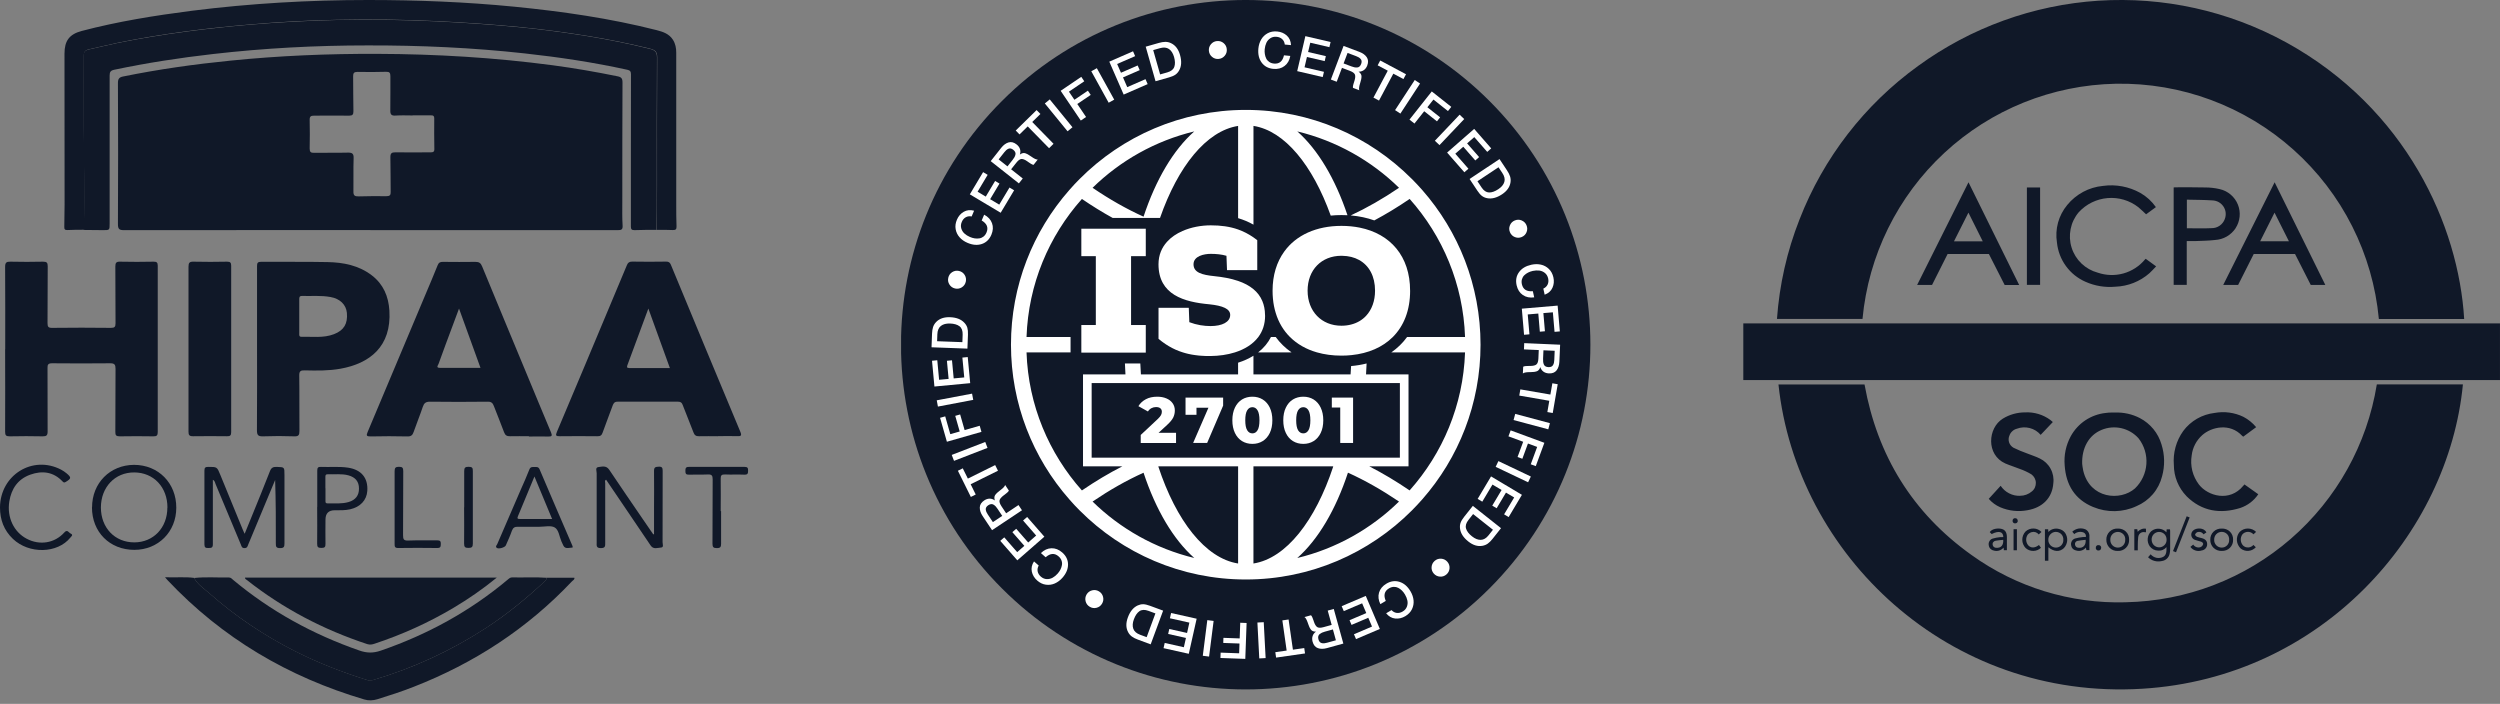 <svg width="103" height="29" viewBox="0 0 103 29" fill="none" xmlns="http://www.w3.org/2000/svg">
<rect x="0" y="0" width="103" height="29" fill="#808080" stroke="none"/>
<g clip-path="url(#clip0_9818_13702)">
<path d="M15.261 9.478C11.879 9.478 8.493 9.478 5.111 9.482C4.915 9.482 4.859 9.442 4.859 9.234C4.871 7.296 4.867 5.357 4.859 3.422C4.859 3.25 4.907 3.182 5.079 3.15C6.534 2.854 8.005 2.647 9.485 2.499C11.499 2.295 13.522 2.211 15.549 2.219C17.967 2.227 20.378 2.371 22.78 2.69C23.672 2.81 24.555 2.962 25.435 3.142C25.599 3.174 25.647 3.23 25.647 3.398C25.639 5.041 25.639 6.688 25.639 8.331C25.639 8.651 25.631 8.971 25.651 9.29C25.663 9.462 25.599 9.482 25.451 9.482C23.312 9.478 21.173 9.482 19.039 9.482C17.779 9.482 16.52 9.482 15.261 9.482V9.478ZM17 4.757C16.768 4.757 16.532 4.745 16.3 4.761C16.116 4.777 16.076 4.705 16.081 4.537C16.088 4.07 16.081 3.606 16.084 3.138C16.084 3.002 16.049 2.954 15.909 2.958C15.517 2.97 15.121 2.97 14.729 2.962C14.585 2.962 14.549 3.01 14.549 3.142C14.557 3.622 14.549 4.102 14.561 4.581C14.561 4.717 14.525 4.765 14.386 4.765C13.906 4.757 13.426 4.765 12.946 4.765C12.815 4.765 12.755 4.789 12.758 4.941C12.767 5.333 12.767 5.729 12.758 6.12C12.758 6.264 12.806 6.3 12.942 6.296C13.402 6.288 13.862 6.3 14.322 6.288C14.509 6.284 14.577 6.324 14.569 6.524C14.553 6.976 14.569 7.432 14.561 7.883C14.557 8.055 14.613 8.095 14.777 8.091C15.157 8.079 15.537 8.079 15.917 8.083C16.056 8.083 16.101 8.043 16.096 7.903C16.088 7.432 16.096 6.956 16.084 6.484C16.081 6.312 16.137 6.272 16.3 6.276C16.78 6.284 17.26 6.276 17.739 6.276C17.843 6.276 17.899 6.26 17.895 6.136C17.887 5.717 17.887 5.297 17.891 4.877C17.891 4.781 17.855 4.749 17.764 4.753C17.512 4.757 17.256 4.753 17.004 4.753L17 4.757Z" fill="#101828"/>
<path d="M27.059 9.47C26.751 9.47 26.447 9.47 26.14 9.482C26.028 9.482 25.992 9.446 25.992 9.334C25.992 8.355 25.992 7.376 25.992 6.396C25.992 5.285 25.992 4.174 25.996 3.058C25.996 2.942 25.956 2.898 25.844 2.874C24.445 2.567 23.029 2.355 21.606 2.199C19.46 1.963 17.305 1.867 15.146 1.871C13.015 1.871 10.889 1.983 8.766 2.227C7.403 2.383 6.048 2.591 4.705 2.874C4.553 2.906 4.517 2.97 4.517 3.114C4.521 5.145 4.517 7.176 4.517 9.21C4.517 9.482 4.517 9.482 4.249 9.482C3.981 9.482 3.717 9.478 3.449 9.474C3.457 9.083 3.473 8.691 3.469 8.299C3.465 7.587 3.469 6.876 3.453 6.164C3.429 4.881 3.453 3.594 3.441 2.311C3.441 2.143 3.505 2.071 3.657 2.039C4.045 1.955 4.433 1.855 4.821 1.775C6.631 1.407 8.462 1.175 10.301 1.016C11.485 0.916 12.676 0.852 13.863 0.824C15.238 0.796 16.617 0.816 17.992 0.88C19.132 0.936 20.271 1.012 21.41 1.123C22.35 1.215 23.281 1.339 24.213 1.491C25.072 1.631 25.924 1.803 26.767 2.011C26.963 2.059 27.067 2.123 27.067 2.367C27.055 4.138 27.059 5.909 27.059 7.679C27.059 8.279 27.059 8.879 27.051 9.478L27.059 9.47Z" fill="#101828"/>
<path d="M27.062 9.47C27.062 8.871 27.066 8.271 27.07 7.671C27.07 5.9 27.066 4.129 27.078 2.359C27.078 2.115 26.974 2.055 26.778 2.003C25.934 1.795 25.083 1.623 24.224 1.483C23.292 1.331 22.361 1.207 21.421 1.115C20.286 1.003 19.147 0.927 18.003 0.871C16.628 0.804 15.249 0.784 13.874 0.816C12.687 0.839 11.495 0.903 10.312 1.007C8.473 1.163 6.642 1.395 4.831 1.767C4.44 1.847 4.056 1.947 3.668 2.031C3.516 2.063 3.452 2.135 3.452 2.303C3.46 3.586 3.44 4.873 3.464 6.156C3.476 6.868 3.476 7.579 3.48 8.291C3.48 8.683 3.468 9.074 3.46 9.466C3.232 9.466 3.009 9.466 2.781 9.478C2.673 9.482 2.645 9.446 2.649 9.342C2.657 9.034 2.661 8.731 2.661 8.423C2.661 6.352 2.661 4.281 2.657 2.211C2.657 1.679 2.857 1.411 3.368 1.275C4.859 0.883 6.375 0.64 7.902 0.444C10.312 0.14 12.739 0 15.169 0C17.18 0 19.191 0.08 21.193 0.276C23.168 0.472 25.131 0.752 27.058 1.243C27.322 1.311 27.57 1.395 27.725 1.639C27.829 1.803 27.861 1.979 27.861 2.171C27.861 4.253 27.861 6.34 27.861 8.423C27.861 8.723 27.861 9.022 27.873 9.322C27.877 9.446 27.841 9.482 27.717 9.478C27.498 9.466 27.278 9.47 27.058 9.47H27.062Z" fill="#101828"/>
<path d="M0.215 14.391C0.215 13.26 0.219 12.129 0.211 10.997C0.211 10.813 0.267 10.777 0.435 10.781C0.883 10.793 1.326 10.79 1.774 10.781C1.922 10.781 1.966 10.818 1.966 10.969C1.958 11.749 1.966 12.528 1.958 13.308C1.958 13.456 1.986 13.512 2.15 13.508C2.957 13.496 3.761 13.5 4.568 13.508C4.72 13.508 4.76 13.468 4.76 13.32C4.752 12.54 4.76 11.761 4.752 10.981C4.752 10.829 4.788 10.777 4.948 10.781C5.408 10.793 5.867 10.79 6.327 10.781C6.451 10.781 6.499 10.809 6.499 10.945C6.495 13.228 6.495 15.511 6.499 17.797C6.499 17.933 6.463 17.981 6.319 17.977C5.859 17.969 5.4 17.969 4.94 17.977C4.792 17.977 4.748 17.941 4.752 17.789C4.76 16.926 4.752 16.058 4.76 15.195C4.76 15.023 4.72 14.967 4.54 14.967C3.741 14.975 2.941 14.975 2.142 14.967C1.982 14.967 1.954 15.027 1.958 15.163C1.962 16.034 1.958 16.906 1.962 17.777C1.962 17.941 1.914 17.977 1.758 17.977C1.306 17.969 0.851 17.965 0.399 17.977C0.247 17.977 0.211 17.937 0.211 17.785C0.219 16.654 0.211 15.523 0.211 14.391H0.215Z" fill="#101828"/>
<path d="M29.581 17.973C29.322 17.973 29.062 17.965 28.802 17.973C28.67 17.977 28.614 17.929 28.57 17.813C28.426 17.433 28.27 17.058 28.126 16.682C28.09 16.586 28.042 16.55 27.939 16.55C27.107 16.55 26.271 16.554 25.44 16.55C25.32 16.55 25.28 16.61 25.244 16.702C25.108 17.078 24.96 17.45 24.828 17.825C24.788 17.941 24.729 17.977 24.608 17.973C24.097 17.969 23.581 17.965 23.07 17.973C22.91 17.973 22.874 17.953 22.946 17.789C23.729 15.938 24.505 14.088 25.28 12.233C25.464 11.797 25.648 11.361 25.828 10.925C25.872 10.818 25.928 10.778 26.048 10.778C26.515 10.786 26.979 10.786 27.447 10.778C27.547 10.778 27.599 10.81 27.639 10.905C28.59 13.204 29.546 15.503 30.505 17.797C30.569 17.953 30.521 17.977 30.377 17.969C30.109 17.961 29.845 17.969 29.578 17.969L29.581 17.973ZM26.711 12.716C26.407 13.528 26.128 14.287 25.848 15.047C25.824 15.111 25.82 15.163 25.916 15.163C26.467 15.163 27.019 15.163 27.599 15.163C27.303 14.351 27.019 13.564 26.715 12.72L26.711 12.716Z" fill="#101828"/>
<path d="M21.799 17.973C21.539 17.973 21.279 17.965 21.02 17.973C20.884 17.977 20.816 17.937 20.768 17.809C20.636 17.445 20.484 17.09 20.348 16.73C20.3 16.602 20.24 16.546 20.092 16.55C19.301 16.558 18.505 16.562 17.714 16.55C17.538 16.55 17.47 16.61 17.418 16.766C17.302 17.113 17.162 17.449 17.042 17.797C16.998 17.929 16.934 17.985 16.786 17.981C16.279 17.969 15.775 17.969 15.267 17.981C15.095 17.981 15.087 17.945 15.147 17.797C15.947 15.902 16.742 14.007 17.538 12.113C17.702 11.721 17.873 11.329 18.029 10.933C18.073 10.821 18.133 10.785 18.249 10.789C18.697 10.793 19.141 10.797 19.588 10.789C19.74 10.789 19.808 10.837 19.864 10.977C20.464 12.436 21.072 13.892 21.675 15.347C22.019 16.17 22.355 16.994 22.703 17.817C22.759 17.953 22.738 17.989 22.591 17.985C22.323 17.977 22.059 17.985 21.791 17.985L21.799 17.973ZM18.909 12.72C18.809 12.992 18.725 13.216 18.641 13.44C18.449 13.955 18.253 14.475 18.069 14.991C18.049 15.043 17.949 15.155 18.117 15.155C18.669 15.159 19.221 15.155 19.796 15.155C19.5 14.339 19.213 13.548 18.913 12.716L18.909 12.72Z" fill="#101828"/>
<path d="M10.59 14.351C10.59 13.22 10.59 12.089 10.59 10.957C10.59 10.83 10.622 10.786 10.758 10.786C11.669 10.794 12.581 10.778 13.496 10.798C14.148 10.81 14.783 10.934 15.319 11.345C15.795 11.709 16.007 12.213 16.043 12.796C16.134 14.28 15.231 14.975 14.028 15.191C13.54 15.279 13.048 15.271 12.553 15.259C12.385 15.255 12.325 15.291 12.329 15.475C12.341 16.234 12.329 16.994 12.337 17.753C12.337 17.921 12.305 17.985 12.121 17.977C11.697 17.961 11.27 17.961 10.842 17.977C10.634 17.985 10.586 17.925 10.586 17.725C10.594 16.602 10.59 15.475 10.59 14.351ZM12.329 13.032C12.329 13.264 12.329 13.5 12.329 13.732C12.329 13.796 12.313 13.876 12.417 13.876C12.868 13.864 13.324 13.936 13.76 13.768C14.168 13.612 14.332 13.336 14.292 12.892C14.26 12.553 14.008 12.305 13.616 12.237C13.224 12.165 12.833 12.205 12.441 12.193C12.333 12.193 12.329 12.253 12.329 12.333C12.329 12.565 12.329 12.8 12.329 13.032Z" fill="#101828"/>
<path d="M20.468 23.797C19.876 24.281 19.292 24.681 18.681 25.045C17.653 25.656 16.57 26.144 15.435 26.52C15.331 26.556 15.239 26.572 15.127 26.536C13.32 25.94 11.661 25.073 10.166 23.893C10.138 23.869 10.09 23.857 10.094 23.797H20.464H20.468Z" fill="#101828"/>
<path d="M8 23.813C8.476 23.761 8.955 23.801 9.435 23.793C9.507 23.793 9.555 23.845 9.603 23.889C11.154 25.184 12.893 26.136 14.8 26.799C15.116 26.911 15.376 26.911 15.683 26.808C17.61 26.144 19.369 25.184 20.932 23.869C20.984 23.825 21.032 23.785 21.108 23.789C21.58 23.801 22.051 23.769 22.523 23.805C22.523 23.873 22.483 23.913 22.439 23.957C21.68 24.661 20.88 25.316 20.009 25.884C18.561 26.823 17.011 27.535 15.355 28.023C15.291 28.043 15.232 28.055 15.164 28.031C14.128 27.707 13.117 27.319 12.149 26.828C10.882 26.184 9.707 25.4 8.64 24.457C8.416 24.257 8.148 24.093 8 23.817V23.813Z" fill="#101828"/>
<path d="M8 23.814C8.148 24.093 8.416 24.257 8.64 24.453C9.703 25.396 10.882 26.18 12.15 26.824C13.117 27.315 14.128 27.703 15.164 28.027C15.232 28.047 15.292 28.035 15.356 28.019C17.011 27.535 18.562 26.82 20.009 25.88C20.88 25.317 21.68 24.661 22.439 23.953C22.483 23.909 22.523 23.869 22.523 23.802C22.903 23.802 23.279 23.802 23.663 23.802C23.686 23.877 23.607 23.905 23.567 23.949C21.728 25.896 19.537 27.323 17.047 28.295C16.559 28.487 16.059 28.651 15.556 28.806C15.372 28.862 15.192 28.874 15.008 28.818C11.874 27.891 9.151 26.288 6.901 23.901C6.877 23.877 6.857 23.854 6.797 23.782C7.229 23.802 7.612 23.758 7.996 23.809L8 23.814Z" fill="#101828"/>
<path d="M7.766 14.367C7.766 13.24 7.766 12.117 7.766 10.989C7.766 10.822 7.81 10.777 7.978 10.781C8.437 10.793 8.897 10.79 9.357 10.781C9.489 10.781 9.525 10.822 9.525 10.953C9.525 13.236 9.525 15.523 9.525 17.805C9.525 17.941 9.481 17.977 9.353 17.973C8.885 17.969 8.421 17.965 7.954 17.973C7.798 17.973 7.766 17.925 7.766 17.781C7.77 16.642 7.766 15.503 7.766 14.363V14.367Z" fill="#101828"/>
<path d="M10.085 21.979C10.193 21.719 10.281 21.499 10.369 21.283C10.62 20.66 10.88 20.04 11.12 19.416C11.176 19.268 11.252 19.232 11.4 19.236C11.72 19.248 11.72 19.236 11.72 19.568C11.72 20.508 11.72 21.447 11.72 22.386C11.72 22.526 11.7 22.582 11.54 22.582C11.372 22.582 11.364 22.518 11.364 22.382C11.368 21.515 11.364 20.651 11.336 19.776C11.252 19.98 11.164 20.184 11.08 20.388C10.796 21.067 10.513 21.751 10.229 22.43C10.201 22.502 10.189 22.582 10.073 22.582C9.957 22.582 9.949 22.498 9.921 22.43C9.573 21.603 9.229 20.771 8.882 19.944C8.858 19.888 8.858 19.812 8.77 19.768C8.77 19.996 8.77 20.212 8.77 20.428C8.77 21.095 8.766 21.759 8.77 22.426C8.77 22.582 8.694 22.574 8.586 22.578C8.47 22.582 8.422 22.558 8.422 22.426C8.426 21.415 8.426 20.4 8.422 19.388C8.422 19.26 8.466 19.236 8.582 19.236C8.942 19.236 8.942 19.232 9.077 19.564C9.381 20.308 9.689 21.055 9.993 21.799C10.013 21.847 10.033 21.891 10.073 21.983L10.085 21.979Z" fill="#101828"/>
<path d="M26.946 22.003C26.946 21.659 26.946 21.319 26.946 20.975C26.946 20.448 26.954 19.924 26.946 19.396C26.946 19.236 27.018 19.236 27.138 19.228C27.278 19.22 27.302 19.276 27.302 19.4C27.298 20.38 27.302 21.359 27.298 22.338C27.298 22.414 27.354 22.55 27.242 22.558C27.098 22.566 26.922 22.65 26.806 22.474C26.454 21.951 26.099 21.427 25.743 20.903C25.487 20.524 25.227 20.144 24.971 19.764C24.899 19.804 24.935 19.86 24.935 19.908C24.935 20.727 24.935 21.547 24.935 22.366C24.935 22.494 24.943 22.582 24.755 22.582C24.555 22.582 24.583 22.474 24.583 22.355C24.583 21.403 24.583 20.452 24.583 19.496C24.583 19.412 24.515 19.26 24.651 19.244C24.799 19.228 24.971 19.164 25.099 19.352C25.559 20.044 26.035 20.727 26.502 21.415C26.638 21.615 26.778 21.815 26.914 22.015C26.926 22.011 26.942 22.007 26.954 22.003H26.946Z" fill="#101828"/>
<path d="M3.793 20.903C3.793 19.9 4.533 19.156 5.524 19.152C6.523 19.152 7.267 19.904 7.263 20.919C7.263 21.911 6.519 22.654 5.536 22.654C4.521 22.654 3.789 21.923 3.789 20.903H3.793ZM6.899 20.915C6.899 20.072 6.332 19.468 5.532 19.464C4.736 19.46 4.161 20.068 4.157 20.907C4.157 21.743 4.728 22.346 5.532 22.346C6.32 22.346 6.895 21.743 6.895 20.915H6.899Z" fill="#101828"/>
<path d="M23.602 22.558C23.255 22.602 23.259 22.602 23.131 22.306C23.043 22.106 23.023 21.826 22.851 21.73C22.691 21.639 22.439 21.703 22.223 21.703C21.931 21.703 21.64 21.71 21.344 21.703C21.212 21.698 21.14 21.735 21.092 21.862C21.02 22.07 20.928 22.27 20.84 22.47C20.8 22.558 20.536 22.634 20.464 22.57C20.4 22.514 20.468 22.458 20.488 22.414C20.808 21.663 21.136 20.915 21.46 20.163C21.58 19.888 21.704 19.62 21.811 19.34C21.855 19.228 21.935 19.24 22.019 19.24C22.103 19.24 22.183 19.224 22.231 19.336C22.679 20.391 23.135 21.447 23.59 22.502C23.598 22.518 23.59 22.542 23.59 22.558H23.602ZM22.747 21.383C22.499 20.787 22.267 20.227 22.019 19.632C21.784 20.2 21.564 20.735 21.34 21.267C21.304 21.355 21.316 21.383 21.416 21.383C21.848 21.383 22.279 21.383 22.747 21.383Z" fill="#101828"/>
<path d="M0 20.907C0.008 19.572 1.343 18.74 2.514 19.348C2.598 19.392 2.674 19.444 2.746 19.504C2.946 19.672 2.938 19.716 2.714 19.852C2.658 19.884 2.63 19.892 2.582 19.84C2.203 19.436 1.739 19.38 1.247 19.556C0.736 19.74 0.468 20.136 0.384 20.659C0.28 21.315 0.568 21.918 1.103 22.198C1.635 22.478 2.251 22.382 2.65 21.938C2.778 21.794 2.83 21.946 2.91 21.982C3.034 22.038 2.938 22.098 2.898 22.15C2.367 22.81 1.195 22.834 0.532 22.202C0.16 21.846 0 21.411 0 20.907Z" fill="#101828"/>
<path d="M13.071 20.887C13.071 20.388 13.071 19.892 13.071 19.392C13.071 19.272 13.103 19.228 13.226 19.236C13.598 19.252 13.97 19.212 14.342 19.268C14.889 19.352 15.169 19.692 15.133 20.228C15.105 20.611 14.845 20.887 14.426 20.983C14.214 21.031 14.002 21.023 13.79 21.023C13.537 21.023 13.41 21.152 13.41 21.411C13.41 21.743 13.402 22.075 13.41 22.406C13.414 22.538 13.374 22.574 13.246 22.574C13.111 22.574 13.063 22.546 13.067 22.398C13.075 21.895 13.067 21.387 13.067 20.883L13.071 20.887ZM13.41 20.116C13.41 20.284 13.41 20.448 13.41 20.615C13.41 20.675 13.398 20.739 13.494 20.739C13.786 20.735 14.082 20.767 14.366 20.683C14.65 20.599 14.794 20.407 14.79 20.128C14.79 19.844 14.646 19.664 14.354 19.584C14.074 19.508 13.786 19.552 13.498 19.54C13.41 19.54 13.406 19.588 13.406 19.656C13.406 19.808 13.406 19.964 13.406 20.116H13.41Z" fill="#101828"/>
<path d="M29.709 21.059C29.709 21.507 29.705 21.951 29.709 22.398C29.709 22.534 29.681 22.582 29.534 22.582C29.394 22.582 29.354 22.542 29.354 22.402C29.362 21.519 29.354 20.631 29.362 19.748C29.362 19.592 29.322 19.54 29.162 19.548C28.902 19.56 28.642 19.548 28.382 19.556C28.262 19.56 28.238 19.512 28.238 19.404C28.238 19.296 28.25 19.232 28.386 19.236C29.15 19.24 29.917 19.24 30.681 19.236C30.805 19.236 30.821 19.284 30.821 19.388C30.821 19.496 30.813 19.56 30.673 19.556C30.409 19.544 30.141 19.56 29.873 19.548C29.737 19.544 29.689 19.58 29.693 19.72C29.701 20.164 29.693 20.611 29.693 21.059H29.709Z" fill="#101828"/>
<path d="M16.258 20.907C16.258 20.407 16.262 19.908 16.258 19.412C16.258 19.272 16.298 19.232 16.438 19.232C16.578 19.232 16.614 19.272 16.614 19.412C16.606 20.291 16.614 21.167 16.606 22.047C16.606 22.214 16.63 22.278 16.817 22.27C17.217 22.254 17.617 22.27 18.013 22.262C18.125 22.262 18.165 22.294 18.161 22.406C18.157 22.51 18.161 22.578 18.017 22.578C17.477 22.57 16.937 22.57 16.402 22.578C16.258 22.578 16.258 22.51 16.258 22.406C16.258 21.907 16.258 21.407 16.258 20.911V20.907Z" fill="#101828"/>
<path d="M19.125 20.903C19.125 20.404 19.129 19.908 19.125 19.408C19.125 19.264 19.173 19.232 19.305 19.232C19.445 19.232 19.485 19.268 19.481 19.408C19.477 20.404 19.477 21.403 19.481 22.398C19.481 22.538 19.437 22.574 19.301 22.574C19.161 22.574 19.121 22.538 19.121 22.394C19.129 21.895 19.121 21.399 19.121 20.899L19.125 20.903Z" fill="#101828"/>
</g>
<g clip-path="url(#clip1_9818_13702)">
<path d="M61.365 24.244C66.911 18.698 66.911 9.706 61.365 4.16C55.819 -1.387 46.827 -1.387 41.281 4.16C35.734 9.706 35.734 18.698 41.281 24.244C46.827 29.791 55.819 29.791 61.365 24.244Z" fill="#101828"/>
<path d="M51.322 24.384C56.946 24.384 61.504 19.825 61.504 14.202C61.504 8.579 56.946 4.02 51.322 4.02C45.699 4.02 41.141 8.579 41.141 14.202C41.141 19.825 45.699 24.384 51.322 24.384Z" fill="#101828"/>
<path d="M53.16 2.303C53.129 2.483 53.05 2.621 52.924 2.718C52.799 2.815 52.644 2.855 52.46 2.838C52.252 2.818 52.092 2.731 51.98 2.578C51.868 2.426 51.823 2.233 51.845 1.999C51.859 1.859 51.898 1.733 51.963 1.623C52.028 1.513 52.118 1.428 52.232 1.367C52.347 1.306 52.476 1.283 52.621 1.297C52.777 1.312 52.909 1.368 53.017 1.465C53.124 1.563 53.182 1.694 53.19 1.859L52.933 1.835C52.923 1.745 52.889 1.672 52.829 1.615C52.769 1.558 52.691 1.525 52.596 1.516C52.498 1.507 52.412 1.526 52.339 1.575C52.265 1.623 52.21 1.687 52.174 1.765C52.138 1.843 52.116 1.93 52.106 2.025C52.099 2.097 52.101 2.165 52.112 2.23C52.122 2.295 52.141 2.356 52.169 2.412C52.197 2.469 52.238 2.515 52.292 2.552C52.346 2.589 52.411 2.612 52.487 2.619C52.707 2.64 52.844 2.526 52.9 2.279L53.159 2.304L53.16 2.303Z" fill="white"/>
<path d="M54.82 1.731L54.771 1.944L53.983 1.76L53.894 2.143L54.625 2.313L54.578 2.518L53.846 2.348L53.747 2.773L54.547 2.959L54.496 3.176L53.445 2.931L53.781 1.489L54.82 1.731Z" fill="white"/>
<path d="M55.353 1.891L56.009 2.138C56.146 2.19 56.247 2.263 56.31 2.357C56.374 2.452 56.381 2.565 56.331 2.699C56.299 2.782 56.252 2.846 56.19 2.889C56.127 2.933 56.055 2.954 55.973 2.953C56.003 2.973 56.028 2.996 56.047 3.021C56.066 3.046 56.079 3.07 56.086 3.093C56.093 3.116 56.095 3.144 56.093 3.176C56.092 3.208 56.088 3.235 56.083 3.258C56.078 3.281 56.071 3.31 56.06 3.346C56.058 3.356 56.053 3.374 56.045 3.401C56.037 3.427 56.032 3.445 56.03 3.454C56.027 3.462 56.023 3.477 56.017 3.499C56.011 3.52 56.007 3.535 56.006 3.544C56.004 3.553 56.001 3.566 55.999 3.584C55.996 3.601 55.994 3.615 55.994 3.624C55.993 3.634 55.993 3.645 55.992 3.657C55.992 3.67 55.993 3.681 55.995 3.691C55.997 3.7 56.001 3.71 56.005 3.719L55.744 3.62C55.742 3.614 55.741 3.606 55.74 3.598C55.74 3.589 55.74 3.581 55.74 3.571C55.741 3.562 55.742 3.553 55.743 3.546C55.745 3.538 55.747 3.528 55.749 3.515C55.752 3.502 55.755 3.491 55.757 3.483C55.76 3.475 55.763 3.463 55.767 3.447C55.772 3.431 55.776 3.419 55.778 3.411C55.781 3.403 55.785 3.389 55.791 3.369C55.797 3.349 55.801 3.336 55.804 3.328C55.84 3.212 55.846 3.126 55.821 3.068C55.795 3.011 55.726 2.96 55.612 2.918L55.289 2.796L55.073 3.368L54.832 3.277L55.355 1.892L55.353 1.891ZM55.52 2.18L55.356 2.614L55.677 2.735C55.723 2.753 55.764 2.765 55.798 2.772C55.833 2.779 55.869 2.782 55.908 2.781C55.946 2.78 55.98 2.767 56.009 2.743C56.038 2.718 56.062 2.682 56.08 2.634C56.096 2.59 56.102 2.55 56.098 2.515C56.093 2.48 56.079 2.45 56.055 2.425C56.031 2.4 56.005 2.379 55.977 2.362C55.948 2.345 55.913 2.329 55.872 2.313L55.519 2.18L55.52 2.18Z" fill="white"/>
<path d="M57.928 3.059L57.822 3.257L57.405 3.035L56.815 4.144L56.586 4.022L57.176 2.913L56.76 2.692L56.865 2.493L57.928 3.059H57.928Z" fill="white"/>
<path d="M58.506 3.442L57.696 4.68L57.477 4.537L58.287 3.297L58.506 3.441V3.442Z" fill="white"/>
<path d="M59.793 4.403L59.656 4.576L59.058 4.102L58.808 4.419L59.333 4.834L59.203 4.999L58.677 4.583L58.276 5.09L58.07 4.928L58.989 3.767L59.793 4.403V4.403Z" fill="white"/>
<path d="M60.326 4.905L59.307 5.979L59.117 5.799L60.136 4.725L60.326 4.905Z" fill="white"/>
<path d="M61.438 6.114L61.274 6.258L60.741 5.649L60.445 5.907L60.94 6.472L60.782 6.611L60.287 6.046L59.958 6.333L60.499 6.951L60.332 7.098L59.621 6.286L60.736 5.311L61.438 6.114V6.114Z" fill="white"/>
<path d="M61.78 6.554L62.091 7.023C62.148 7.109 62.189 7.19 62.214 7.266C62.239 7.343 62.246 7.425 62.233 7.511C62.205 7.704 62.089 7.869 61.885 8.005C61.666 8.15 61.461 8.203 61.269 8.165C61.184 8.148 61.112 8.116 61.053 8.07C60.993 8.024 60.931 7.953 60.867 7.856L60.547 7.374L61.78 6.554L61.78 6.554ZM61.739 6.891L60.871 7.467L61.04 7.722C61.13 7.857 61.232 7.926 61.348 7.93C61.463 7.933 61.59 7.888 61.73 7.795C61.863 7.707 61.946 7.607 61.979 7.495C62.012 7.383 61.985 7.261 61.898 7.131L61.738 6.891H61.739Z" fill="white"/>
<path d="M62.689 9.081C62.784 9.119 62.851 9.185 62.891 9.279C62.931 9.374 62.933 9.468 62.895 9.563C62.857 9.657 62.791 9.725 62.696 9.765C62.602 9.805 62.508 9.806 62.413 9.768C62.318 9.73 62.251 9.664 62.211 9.569C62.171 9.474 62.169 9.38 62.208 9.286C62.246 9.191 62.312 9.124 62.406 9.084C62.501 9.044 62.595 9.042 62.69 9.08L62.689 9.081Z" fill="white"/>
<path d="M63.209 12.251C63.029 12.277 62.872 12.245 62.741 12.155C62.61 12.066 62.525 11.931 62.484 11.751C62.439 11.547 62.472 11.367 62.583 11.214C62.693 11.06 62.863 10.958 63.092 10.907C63.23 10.877 63.361 10.875 63.486 10.903C63.611 10.931 63.72 10.99 63.813 11.08C63.906 11.17 63.968 11.286 64 11.428C64.034 11.581 64.021 11.724 63.961 11.856C63.902 11.989 63.795 12.084 63.64 12.142L63.585 11.891C63.667 11.854 63.726 11.798 63.762 11.723C63.797 11.649 63.804 11.565 63.784 11.472C63.762 11.376 63.717 11.3 63.649 11.245C63.58 11.19 63.502 11.157 63.417 11.147C63.332 11.137 63.243 11.142 63.149 11.162C63.078 11.178 63.014 11.201 62.955 11.231C62.897 11.261 62.845 11.298 62.8 11.342C62.755 11.386 62.724 11.44 62.705 11.503C62.686 11.566 62.685 11.634 62.701 11.709C62.749 11.924 62.899 12.02 63.153 11.997L63.209 12.25V12.251Z" fill="white"/>
<path d="M64.265 13.654L64.047 13.672L63.978 12.867L63.587 12.9L63.651 13.648L63.441 13.666L63.378 12.918L62.943 12.955L63.013 13.774L62.791 13.793L62.699 12.717L64.175 12.591L64.265 13.654L64.265 13.654Z" fill="white"/>
<path d="M64.277 14.204L64.246 14.904C64.239 15.051 64.201 15.169 64.131 15.259C64.061 15.349 63.955 15.391 63.812 15.384C63.724 15.38 63.649 15.355 63.587 15.31C63.526 15.264 63.484 15.201 63.459 15.123C63.449 15.159 63.436 15.189 63.418 15.215C63.4 15.24 63.381 15.26 63.361 15.274C63.341 15.287 63.316 15.298 63.285 15.307C63.254 15.315 63.227 15.32 63.204 15.323C63.181 15.325 63.151 15.327 63.113 15.328C63.104 15.329 63.084 15.33 63.057 15.331C63.029 15.332 63.011 15.332 63.002 15.332C62.993 15.332 62.977 15.333 62.955 15.334C62.932 15.335 62.917 15.336 62.908 15.337C62.899 15.338 62.885 15.34 62.868 15.343C62.85 15.345 62.837 15.348 62.828 15.35C62.819 15.353 62.808 15.356 62.796 15.359C62.784 15.363 62.774 15.367 62.766 15.372C62.757 15.377 62.749 15.383 62.742 15.39L62.755 15.111C62.76 15.107 62.767 15.104 62.775 15.101C62.782 15.098 62.791 15.095 62.8 15.092C62.809 15.09 62.818 15.088 62.825 15.087C62.833 15.086 62.843 15.085 62.857 15.083C62.87 15.082 62.881 15.081 62.889 15.081C62.898 15.081 62.91 15.08 62.927 15.079C62.943 15.079 62.956 15.078 62.964 15.078C62.973 15.078 62.987 15.077 63.008 15.077C63.029 15.076 63.044 15.076 63.052 15.077C63.173 15.075 63.257 15.054 63.304 15.012C63.351 14.97 63.377 14.888 63.382 14.767L63.397 14.422L62.787 14.395L62.798 14.137L64.277 14.202L64.277 14.204ZM64.053 14.452L63.59 14.432L63.575 14.775C63.573 14.825 63.574 14.867 63.578 14.902C63.581 14.937 63.59 14.972 63.603 15.008C63.616 15.044 63.639 15.072 63.671 15.092C63.704 15.112 63.745 15.123 63.797 15.126C63.844 15.127 63.883 15.121 63.915 15.106C63.947 15.091 63.971 15.068 63.988 15.037C64.004 15.007 64.016 14.975 64.023 14.943C64.031 14.911 64.035 14.873 64.037 14.828L64.053 14.452Z" fill="white"/>
<path d="M63.972 17.016L63.751 16.977L63.831 16.512L62.594 16.298L62.638 16.042L63.876 16.256L63.957 15.791L64.178 15.83L63.973 17.016H63.972Z" fill="white"/>
<path d="M63.789 17.689L62.359 17.305L62.427 17.052L63.857 17.435L63.789 17.689Z" fill="white"/>
<path d="M63.274 19.205L63.067 19.129L63.331 18.413L62.952 18.273L62.721 18.901L62.523 18.829L62.755 18.201L62.148 17.977L62.239 17.731L63.628 18.243L63.274 19.205H63.274Z" fill="white"/>
<path d="M62.958 19.87L61.621 19.234L61.734 18.997L63.071 19.633L62.958 19.87H62.958Z" fill="white"/>
<path d="M62.157 21.303L61.969 21.191L62.384 20.496L62.046 20.295L61.662 20.94L61.481 20.832L61.865 20.188L61.49 19.964L61.07 20.669L60.879 20.555L61.431 19.628L62.703 20.387L62.157 21.303V21.303Z" fill="white"/>
<path d="M61.842 21.761L61.492 22.203C61.428 22.284 61.364 22.347 61.299 22.395C61.234 22.442 61.158 22.473 61.072 22.488C60.879 22.521 60.687 22.462 60.495 22.31C60.289 22.147 60.175 21.968 60.153 21.773C60.143 21.688 60.15 21.609 60.176 21.538C60.201 21.467 60.25 21.386 60.322 21.294L60.681 20.842L61.842 21.761ZM61.509 21.826L60.692 21.179L60.503 21.419C60.402 21.546 60.368 21.665 60.401 21.776C60.433 21.887 60.515 21.994 60.647 22.098C60.772 22.197 60.892 22.245 61.009 22.242C61.126 22.239 61.233 22.176 61.33 22.053L61.51 21.826H61.509Z" fill="white"/>
<path d="M59.721 23.413C59.714 23.514 59.672 23.599 59.595 23.666C59.517 23.734 59.428 23.764 59.326 23.757C59.225 23.75 59.14 23.708 59.072 23.631C59.005 23.554 58.974 23.465 58.981 23.363C58.989 23.261 59.031 23.177 59.108 23.109C59.185 23.042 59.274 23.011 59.376 23.018C59.477 23.025 59.562 23.067 59.63 23.144C59.697 23.221 59.728 23.311 59.721 23.413Z" fill="white"/>
<path d="M56.871 24.89C56.791 24.727 56.772 24.569 56.816 24.416C56.86 24.264 56.962 24.141 57.12 24.047C57.3 23.94 57.48 23.915 57.661 23.973C57.842 24.03 57.992 24.159 58.112 24.361C58.184 24.483 58.226 24.607 58.239 24.734C58.251 24.861 58.229 24.983 58.173 25.1C58.116 25.216 58.025 25.311 57.9 25.386C57.765 25.466 57.626 25.498 57.481 25.483C57.337 25.468 57.213 25.396 57.109 25.267L57.331 25.136C57.392 25.203 57.463 25.241 57.545 25.252C57.627 25.262 57.709 25.243 57.791 25.194C57.876 25.144 57.933 25.078 57.964 24.995C57.995 24.913 58.002 24.829 57.985 24.745C57.968 24.661 57.935 24.577 57.886 24.495C57.85 24.433 57.808 24.379 57.761 24.332C57.714 24.286 57.663 24.248 57.606 24.219C57.55 24.19 57.49 24.177 57.424 24.179C57.359 24.181 57.293 24.201 57.227 24.24C57.038 24.352 56.993 24.525 57.094 24.758L56.871 24.891L56.871 24.89Z" fill="white"/>
<path d="M55.868 26.331L55.783 26.131L56.527 25.814L56.373 25.452L55.683 25.746L55.601 25.552L56.291 25.259L56.12 24.857L55.364 25.178L55.277 24.974L56.27 24.551L56.85 25.913L55.868 26.331V26.331Z" fill="white"/>
<path d="M55.345 26.515L54.67 26.702C54.528 26.741 54.404 26.742 54.297 26.703C54.19 26.665 54.117 26.577 54.079 26.439C54.056 26.353 54.056 26.275 54.081 26.202C54.105 26.13 54.151 26.07 54.219 26.023C54.182 26.024 54.149 26.021 54.119 26.012C54.089 26.003 54.064 25.991 54.045 25.976C54.026 25.961 54.008 25.941 53.99 25.913C53.972 25.886 53.959 25.863 53.949 25.841C53.94 25.82 53.929 25.792 53.916 25.757C53.912 25.748 53.906 25.73 53.896 25.704C53.887 25.678 53.881 25.661 53.878 25.652C53.875 25.644 53.869 25.629 53.861 25.608C53.853 25.587 53.848 25.573 53.844 25.565C53.84 25.556 53.834 25.544 53.826 25.529C53.818 25.513 53.812 25.501 53.807 25.493C53.802 25.485 53.796 25.476 53.788 25.465C53.781 25.456 53.774 25.447 53.766 25.441C53.759 25.434 53.751 25.428 53.742 25.424L54.011 25.349C54.016 25.353 54.022 25.358 54.027 25.365C54.032 25.371 54.038 25.378 54.042 25.386C54.047 25.394 54.052 25.402 54.055 25.409C54.059 25.416 54.063 25.425 54.069 25.438C54.074 25.45 54.078 25.459 54.081 25.468C54.084 25.476 54.088 25.487 54.094 25.503C54.1 25.518 54.104 25.53 54.107 25.538C54.11 25.546 54.115 25.559 54.122 25.579C54.129 25.598 54.133 25.612 54.135 25.62C54.174 25.734 54.221 25.807 54.275 25.839C54.329 25.871 54.415 25.871 54.532 25.838L54.865 25.746L54.702 25.157L54.951 25.088L55.346 26.515H55.345ZM55.039 26.38L54.916 25.933L54.585 26.024C54.537 26.038 54.497 26.052 54.465 26.066C54.433 26.081 54.402 26.1 54.372 26.123C54.342 26.147 54.322 26.177 54.313 26.214C54.304 26.251 54.306 26.294 54.32 26.343C54.332 26.389 54.351 26.424 54.375 26.45C54.4 26.476 54.429 26.492 54.463 26.498C54.497 26.505 54.531 26.506 54.563 26.503C54.596 26.499 54.634 26.492 54.677 26.48L55.04 26.379L55.039 26.38Z" fill="white"/>
<path d="M52.575 27.092L52.543 26.87L53.01 26.803L52.833 25.56L53.09 25.523L53.268 26.767L53.735 26.7L53.767 26.922L52.575 27.093L52.575 27.092Z" fill="white"/>
<path d="M51.882 27.127L51.805 25.648L52.066 25.634L52.144 27.113L51.882 27.127Z" fill="white"/>
<path d="M50.282 27.108L50.29 26.888L51.053 26.916L51.067 26.513L50.398 26.489L50.405 26.279L51.075 26.303L51.098 25.657L51.36 25.667L51.306 27.146L50.281 27.109L50.282 27.108Z" fill="white"/>
<path d="M49.555 27.018L49.741 25.549L50.001 25.582L49.814 27.051L49.555 27.018Z" fill="white"/>
<path d="M47.938 26.703L47.986 26.489L48.775 26.666L48.861 26.283L48.128 26.119L48.174 25.914L48.907 26.078L49.002 25.652L48.2 25.473L48.249 25.256L49.302 25.491L48.978 26.936L47.938 26.704L47.938 26.703Z" fill="white"/>
<path d="M47.408 26.547L46.879 26.351C46.783 26.316 46.702 26.275 46.637 26.228C46.571 26.181 46.518 26.119 46.477 26.042C46.386 25.869 46.383 25.668 46.468 25.438C46.558 25.192 46.693 25.028 46.871 24.945C46.95 24.91 47.026 24.892 47.102 24.894C47.178 24.896 47.27 24.918 47.379 24.958L47.921 25.158L47.408 26.547L47.408 26.547ZM47.242 26.251L47.603 25.273L47.316 25.167C47.164 25.111 47.04 25.116 46.945 25.181C46.85 25.247 46.774 25.358 46.716 25.516C46.66 25.665 46.653 25.795 46.692 25.904C46.731 26.014 46.824 26.096 46.971 26.151L47.242 26.251Z" fill="white"/>
<path d="M45.177 25.041C45.078 25.066 44.985 25.052 44.897 24.999C44.809 24.947 44.752 24.871 44.727 24.772C44.702 24.673 44.716 24.58 44.768 24.491C44.821 24.403 44.897 24.347 44.996 24.322C45.095 24.297 45.188 24.311 45.276 24.363C45.364 24.416 45.421 24.491 45.446 24.591C45.471 24.689 45.457 24.783 45.404 24.871C45.352 24.959 45.276 25.016 45.177 25.041Z" fill="white"/>
<path d="M42.886 22.787C43.016 22.66 43.16 22.593 43.319 22.588C43.478 22.583 43.626 22.642 43.765 22.763C43.922 22.901 44.002 23.065 44.003 23.255C44.004 23.444 43.928 23.627 43.773 23.803C43.68 23.909 43.574 23.987 43.457 24.039C43.34 24.09 43.218 24.107 43.089 24.089C42.961 24.072 42.842 24.014 42.733 23.918C42.615 23.815 42.541 23.692 42.511 23.55C42.481 23.408 42.511 23.268 42.601 23.13L42.795 23.3C42.75 23.379 42.736 23.458 42.751 23.54C42.767 23.62 42.81 23.693 42.882 23.756C42.956 23.821 43.037 23.855 43.125 23.859C43.214 23.862 43.295 23.843 43.37 23.801C43.445 23.759 43.514 23.702 43.577 23.63C43.625 23.576 43.663 23.519 43.693 23.46C43.722 23.401 43.742 23.341 43.752 23.279C43.763 23.217 43.757 23.155 43.734 23.093C43.712 23.03 43.672 22.974 43.615 22.924C43.45 22.779 43.272 22.79 43.081 22.959L42.886 22.787H42.886Z" fill="white"/>
<path d="M41.211 22.282L41.376 22.139L41.908 22.748L42.203 22.489L41.709 21.924L41.868 21.786L42.362 22.351L42.69 22.064L42.15 21.445L42.318 21.299L43.028 22.112L41.913 23.086L41.211 22.283V22.282Z" fill="white"/>
<path d="M40.873 21.844L40.484 21.26C40.403 21.138 40.364 21.02 40.367 20.906C40.371 20.792 40.432 20.696 40.551 20.617C40.625 20.568 40.7 20.544 40.776 20.544C40.852 20.545 40.923 20.57 40.989 20.619C40.977 20.585 40.969 20.552 40.969 20.521C40.968 20.489 40.972 20.462 40.98 20.439C40.988 20.416 41.002 20.393 41.022 20.368C41.042 20.343 41.061 20.323 41.078 20.307C41.095 20.291 41.118 20.272 41.148 20.249C41.155 20.242 41.17 20.23 41.192 20.213C41.214 20.196 41.228 20.185 41.235 20.179C41.242 20.174 41.255 20.164 41.272 20.15C41.289 20.136 41.301 20.126 41.308 20.12C41.314 20.114 41.324 20.104 41.337 20.092C41.349 20.079 41.359 20.069 41.364 20.062C41.37 20.055 41.377 20.046 41.384 20.036C41.392 20.026 41.397 20.017 41.401 20.007C41.405 19.998 41.408 19.988 41.41 19.979L41.565 20.211C41.562 20.217 41.559 20.224 41.555 20.231C41.55 20.238 41.545 20.246 41.539 20.253C41.533 20.26 41.528 20.266 41.522 20.272C41.516 20.277 41.508 20.284 41.498 20.293C41.489 20.302 41.48 20.309 41.474 20.315C41.468 20.32 41.458 20.328 41.444 20.338C41.431 20.349 41.422 20.356 41.415 20.362C41.408 20.367 41.397 20.376 41.38 20.389C41.364 20.401 41.352 20.41 41.345 20.415C41.249 20.488 41.194 20.555 41.181 20.616C41.167 20.677 41.195 20.758 41.262 20.86L41.453 21.147L41.962 20.808L42.106 21.023L40.873 21.843L40.873 21.844ZM40.906 21.512L41.292 21.254L41.102 20.968C41.075 20.927 41.049 20.893 41.025 20.867C41.002 20.842 40.974 20.818 40.942 20.797C40.91 20.775 40.875 20.766 40.837 20.769C40.799 20.772 40.759 20.787 40.716 20.816C40.677 20.842 40.649 20.87 40.632 20.902C40.616 20.933 40.609 20.966 40.614 21C40.619 21.035 40.628 21.067 40.641 21.097C40.655 21.127 40.674 21.161 40.698 21.198L40.907 21.511L40.906 21.512Z" fill="white"/>
<path d="M39.465 19.395L39.666 19.295L39.876 19.718L41.001 19.161L41.117 19.394L39.991 19.951L40.2 20.374L39.999 20.474L39.465 19.395H39.465Z" fill="white"/>
<path d="M39.211 18.743L40.592 18.209L40.686 18.453L39.306 18.987L39.211 18.743Z" fill="white"/>
<path d="M38.73 17.214L38.943 17.154L39.152 17.887L39.54 17.777L39.356 17.133L39.558 17.075L39.742 17.719L40.364 17.541L40.436 17.793L39.012 18.2L38.731 17.214L38.73 17.214Z" fill="white"/>
<path d="M38.594 16.493L40.049 16.218L40.097 16.475L38.642 16.751L38.594 16.493Z" fill="white"/>
<path d="M38.398 14.863L38.616 14.842L38.691 15.647L39.083 15.611L39.013 14.864L39.222 14.844L39.292 15.591L39.727 15.55L39.65 14.732L39.871 14.711L39.972 15.786L38.498 15.925L38.399 14.863H38.398Z" fill="white"/>
<path d="M38.379 14.308L38.4 13.745C38.404 13.642 38.418 13.552 38.442 13.476C38.467 13.399 38.509 13.329 38.57 13.266C38.705 13.126 38.895 13.06 39.141 13.069C39.402 13.078 39.6 13.155 39.733 13.299C39.792 13.362 39.832 13.43 39.854 13.502C39.875 13.574 39.884 13.669 39.88 13.785L39.858 14.363L38.379 14.308ZM38.609 14.058L39.65 14.097L39.661 13.792C39.667 13.63 39.624 13.513 39.533 13.443C39.441 13.373 39.311 13.335 39.144 13.329C38.984 13.323 38.859 13.356 38.766 13.427C38.674 13.499 38.625 13.613 38.619 13.769L38.609 14.058V14.058Z" fill="white"/>
<path d="M39.117 11.723C39.062 11.637 39.046 11.544 39.069 11.444C39.091 11.344 39.145 11.266 39.231 11.211C39.317 11.157 39.41 11.141 39.51 11.163C39.611 11.186 39.688 11.24 39.743 11.326C39.797 11.412 39.813 11.505 39.791 11.605C39.768 11.706 39.714 11.783 39.628 11.838C39.542 11.892 39.449 11.908 39.349 11.886C39.249 11.863 39.171 11.809 39.117 11.723Z" fill="white"/>
<path d="M40.547 8.845C40.709 8.93 40.817 9.047 40.871 9.196C40.926 9.345 40.916 9.505 40.844 9.674C40.761 9.866 40.63 9.993 40.45 10.053C40.27 10.113 40.073 10.097 39.858 10.004C39.727 9.948 39.62 9.873 39.535 9.777C39.45 9.682 39.396 9.571 39.373 9.443C39.35 9.315 39.368 9.185 39.425 9.051C39.486 8.907 39.58 8.799 39.705 8.726C39.831 8.653 39.974 8.638 40.133 8.681L40.032 8.918C39.943 8.9 39.863 8.911 39.791 8.95C39.718 8.99 39.663 9.054 39.626 9.142C39.587 9.232 39.58 9.32 39.603 9.405C39.627 9.49 39.671 9.562 39.734 9.62C39.797 9.678 39.873 9.726 39.961 9.763C40.027 9.792 40.093 9.811 40.158 9.821C40.223 9.831 40.286 9.831 40.349 9.821C40.411 9.812 40.468 9.787 40.52 9.747C40.572 9.706 40.613 9.651 40.643 9.581C40.73 9.379 40.664 9.213 40.445 9.084L40.547 8.845Z" fill="white"/>
<path d="M40.504 7.091L40.692 7.203L40.277 7.898L40.614 8.1L40.999 7.455L41.179 7.563L40.794 8.207L41.169 8.431L41.591 7.726L41.782 7.84L41.228 8.766L39.957 8.007L40.504 7.091Z" fill="white"/>
<path d="M40.818 6.638L41.252 6.088C41.343 5.973 41.444 5.9 41.553 5.867C41.662 5.835 41.773 5.863 41.885 5.952C41.955 6.007 42.001 6.071 42.024 6.143C42.047 6.216 42.045 6.291 42.018 6.369C42.047 6.346 42.076 6.329 42.106 6.319C42.135 6.309 42.162 6.304 42.186 6.305C42.211 6.305 42.238 6.311 42.267 6.323C42.297 6.334 42.322 6.345 42.342 6.357C42.362 6.368 42.388 6.385 42.419 6.406C42.428 6.411 42.443 6.421 42.466 6.436C42.489 6.452 42.504 6.462 42.512 6.467C42.519 6.472 42.532 6.481 42.551 6.493C42.569 6.505 42.583 6.513 42.591 6.518C42.599 6.522 42.61 6.529 42.626 6.537C42.642 6.545 42.654 6.55 42.663 6.554C42.672 6.557 42.682 6.561 42.694 6.565C42.706 6.569 42.717 6.571 42.727 6.572C42.737 6.573 42.747 6.573 42.756 6.572L42.584 6.79C42.577 6.79 42.569 6.789 42.561 6.787C42.553 6.785 42.545 6.782 42.536 6.779C42.527 6.775 42.519 6.772 42.512 6.768C42.505 6.765 42.496 6.76 42.485 6.753C42.473 6.747 42.464 6.741 42.457 6.737C42.45 6.732 42.439 6.725 42.425 6.716C42.411 6.707 42.401 6.7 42.394 6.695C42.386 6.691 42.374 6.682 42.358 6.671C42.34 6.659 42.328 6.65 42.322 6.645C42.223 6.576 42.142 6.544 42.08 6.551C42.017 6.557 41.948 6.608 41.873 6.704L41.658 6.975L42.138 7.354L41.978 7.556L40.816 6.638H40.818ZM41.144 6.567L41.508 6.855L41.721 6.586C41.752 6.547 41.776 6.512 41.793 6.481C41.81 6.451 41.824 6.417 41.834 6.38C41.845 6.343 41.843 6.307 41.828 6.272C41.814 6.236 41.786 6.203 41.746 6.171C41.709 6.142 41.673 6.124 41.639 6.118C41.604 6.112 41.571 6.116 41.54 6.131C41.508 6.146 41.481 6.165 41.456 6.187C41.431 6.209 41.406 6.237 41.378 6.272L41.145 6.567H41.144Z" fill="white"/>
<path d="M42.708 4.535L42.865 4.696L42.528 5.026L43.406 5.924L43.221 6.106L42.342 5.208L42.005 5.538L41.848 5.378L42.708 4.535Z" fill="white"/>
<path d="M43.25 4.096L44.186 5.243L43.983 5.409L43.047 4.262L43.25 4.096Z" fill="white"/>
<path d="M44.549 3.167L44.672 3.349L44.04 3.777L44.266 4.111L44.821 3.736L44.938 3.91L44.384 4.285L44.746 4.82L44.529 4.967L43.699 3.741L44.548 3.166L44.549 3.167Z" fill="white"/>
<path d="M45.19 2.809L45.906 4.105L45.677 4.232L44.961 2.936L45.19 2.809Z" fill="white"/>
<path d="M46.681 2.113L46.768 2.313L46.026 2.636L46.184 2.997L46.872 2.697L46.956 2.89L46.268 3.189L46.442 3.59L47.195 3.261L47.284 3.466L46.295 3.897L45.703 2.54L46.681 2.113V2.113Z" fill="white"/>
<path d="M47.204 1.923L47.746 1.768C47.844 1.74 47.934 1.726 48.014 1.725C48.095 1.725 48.175 1.743 48.253 1.782C48.429 1.867 48.55 2.028 48.617 2.264C48.689 2.516 48.678 2.728 48.582 2.899C48.54 2.975 48.488 3.034 48.426 3.077C48.364 3.12 48.277 3.157 48.165 3.189L47.608 3.347L47.203 1.923L47.204 1.923ZM47.512 2.064L47.797 3.066L48.091 2.983C48.247 2.938 48.344 2.862 48.382 2.752C48.42 2.644 48.417 2.509 48.371 2.347C48.327 2.194 48.257 2.084 48.161 2.019C48.064 1.953 47.94 1.942 47.79 1.985L47.512 2.064V2.064Z" fill="white"/>
<path d="M49.89 1.823C49.955 1.745 50.038 1.701 50.14 1.691C50.242 1.682 50.333 1.71 50.411 1.774C50.49 1.839 50.534 1.923 50.543 2.025C50.553 2.127 50.525 2.218 50.46 2.296C50.395 2.374 50.312 2.418 50.209 2.428C50.107 2.437 50.017 2.41 49.939 2.345C49.86 2.28 49.816 2.196 49.806 2.094C49.797 1.992 49.825 1.902 49.89 1.823Z" fill="white"/>
<path d="M58.597 7.829C58.457 7.672 58.314 7.517 58.165 7.368H58.163C56.414 5.614 53.995 4.528 51.327 4.528C48.658 4.528 46.236 5.614 44.487 7.368H44.486C44.337 7.517 44.193 7.672 44.056 7.829C42.56 9.531 41.652 11.762 41.652 14.201C41.652 16.64 42.56 18.872 44.056 20.574C44.193 20.732 44.337 20.886 44.486 21.035H44.487C46.236 22.789 48.657 23.875 51.327 23.875C53.996 23.875 56.414 22.789 58.165 21.035C58.314 20.887 58.457 20.732 58.597 20.574C60.092 18.872 60.998 16.641 60.998 14.201C60.998 11.762 60.091 9.531 58.597 7.829ZM49.204 5.414C48.341 6.178 47.619 7.4 47.114 8.927C46.415 8.611 45.714 8.214 45.014 7.737C46.157 6.618 47.598 5.802 49.204 5.414ZM45.014 20.664C45.714 20.189 46.414 19.792 47.114 19.476C47.619 21.003 48.341 22.225 49.204 22.989C47.598 22.601 46.157 21.783 45.014 20.664V20.664ZM53.829 18.856H44.976V15.782H57.675V18.856H53.828H53.829ZM47.722 19.219C47.728 19.217 47.734 19.214 47.739 19.213H51.01V23.216C49.66 23.004 48.458 21.453 47.722 19.219ZM51.643 23.216H51.642V19.213H54.913C54.918 19.215 54.924 19.217 54.93 19.219C54.194 21.452 52.991 23.004 51.643 23.216ZM53.448 22.99C54.31 22.227 55.032 21.003 55.536 19.474C56.235 19.79 56.936 20.188 57.639 20.664C56.495 21.785 55.054 22.602 53.448 22.99ZM58.076 20.205C57.522 19.828 56.968 19.497 56.414 19.213H58.031V15.425H56.281C56.291 15.277 56.298 15.126 56.304 14.975C56.102 15.026 55.889 15.062 55.665 15.082C55.659 15.197 55.652 15.312 55.644 15.426H51.642V14.656C51.456 14.772 51.242 14.87 51.009 14.943V15.426H47.006C46.996 15.277 46.988 15.126 46.981 14.975H46.347C46.352 15.127 46.36 15.277 46.369 15.426H44.62V19.213H46.24C45.684 19.497 45.13 19.828 44.575 20.206C43.217 18.681 42.367 16.698 42.293 14.518H44.107V13.885H42.293C42.331 12.795 42.561 11.755 42.953 10.795C43.344 9.837 43.896 8.959 44.575 8.197C44.997 8.485 45.419 8.746 45.841 8.978H47.793C48.533 6.856 49.702 5.394 51.01 5.188V8.988C51.233 9.054 51.442 9.142 51.643 9.256V5.187H51.644C52.93 5.39 54.084 6.812 54.826 8.883C54.971 8.868 55.118 8.861 55.27 8.861C55.353 8.861 55.435 8.863 55.516 8.867C55.013 7.366 54.299 6.166 53.449 5.414C55.055 5.802 56.496 6.618 57.64 7.737C56.975 8.188 56.311 8.568 55.649 8.876C56 8.905 56.326 8.975 56.621 9.081C57.107 8.822 57.593 8.527 58.078 8.196C59.435 9.721 60.285 11.705 60.36 13.884H57.972C57.794 14.13 57.575 14.342 57.323 14.518H60.36C60.285 16.697 59.435 18.68 58.076 20.205L58.076 20.205Z" fill="white"/>
<path d="M52.559 13.884H52.364C52.242 14.126 52.065 14.339 51.836 14.518H53.21C52.957 14.342 52.738 14.13 52.559 13.884Z" fill="white"/>
<path d="M44.551 9.423V10.554H45.148V13.391H44.551V13.885V14.518V14.528H46.333H46.965H47.206V14.518V13.885V13.391H46.981H46.6V10.997V10.554H46.683H47.206V9.423H46.718H44.551Z" fill="white"/>
<path d="M52.12 13.004C52.12 12.993 52.12 12.981 52.119 12.971C52.117 12.756 52.077 12.569 52.01 12.408V12.407C51.927 12.207 51.8 12.045 51.642 11.914C51.464 11.765 51.246 11.655 51.009 11.574C50.703 11.469 50.364 11.412 50.035 11.378C49.524 11.326 49.173 11.231 49.173 10.889C49.173 10.547 49.611 10.459 49.881 10.459C50.115 10.459 50.333 10.481 50.53 10.539L50.553 11.13H51.799V9.897C51.79 9.89 51.781 9.882 51.772 9.875C51.728 9.841 51.685 9.81 51.642 9.78C51.437 9.638 51.227 9.532 51.009 9.454C50.662 9.332 50.294 9.284 49.882 9.284C49.494 9.284 49.078 9.359 48.718 9.518C48.471 9.626 48.251 9.772 48.082 9.961C47.865 10.2 47.73 10.508 47.73 10.889C47.73 12.15 48.788 12.443 49.824 12.537C50.385 12.595 50.684 12.727 50.684 12.975C50.684 13.267 50.356 13.434 49.875 13.434C49.612 13.434 49.307 13.391 49 13.274L48.978 12.682H47.731V13.959C47.77 13.992 47.809 14.024 47.85 14.055C47.869 14.07 47.889 14.084 47.909 14.099C47.949 14.128 47.988 14.155 48.028 14.182C48.068 14.21 48.108 14.234 48.148 14.258C48.336 14.37 48.528 14.455 48.728 14.517H48.729C48.805 14.541 48.881 14.563 48.959 14.58C48.967 14.582 48.975 14.584 48.983 14.585C49.019 14.593 49.055 14.6 49.09 14.607C49.098 14.609 49.106 14.61 49.114 14.611C49.153 14.618 49.191 14.625 49.23 14.629C49.283 14.637 49.337 14.643 49.391 14.649C49.432 14.652 49.472 14.656 49.514 14.658C49.52 14.659 49.526 14.659 49.532 14.659C49.576 14.662 49.62 14.664 49.664 14.666C49.715 14.667 49.767 14.668 49.82 14.668H49.87C50.221 14.665 50.568 14.617 50.88 14.518C51.277 14.392 51.619 14.184 51.843 13.885C52.019 13.65 52.122 13.357 52.122 13.004L52.12 13.004Z" fill="white"/>
<path d="M58.096 11.976C58.096 10.553 57.281 9.634 56.023 9.379C55.786 9.331 55.533 9.306 55.267 9.306C54.239 9.306 53.402 9.684 52.911 10.364C52.603 10.79 52.43 11.334 52.43 11.976C52.43 12.089 52.435 12.198 52.445 12.305C52.464 12.516 52.504 12.714 52.561 12.898C52.68 13.29 52.881 13.62 53.146 13.884C53.442 14.178 53.818 14.392 54.255 14.517C54.564 14.606 54.904 14.652 55.267 14.652C55.408 14.652 55.546 14.645 55.679 14.631C56.379 14.56 56.965 14.305 57.385 13.884C57.837 13.432 58.097 12.789 58.097 11.975L58.096 11.976ZM56.282 13.013C56.121 13.185 55.912 13.309 55.665 13.371C55.542 13.403 55.408 13.42 55.267 13.42C54.45 13.42 53.873 12.829 53.873 11.976C53.873 11.122 54.442 10.538 55.267 10.538C55.277 10.538 55.287 10.538 55.297 10.539C55.564 10.543 55.798 10.602 55.993 10.71C56.409 10.939 56.652 11.383 56.652 11.976C56.652 12.399 56.519 12.758 56.282 13.013Z" fill="white"/>
<path d="M48.453 17.831V18.251H46.998V17.92L47.698 17.265C47.765 17.201 47.811 17.146 47.834 17.101C47.857 17.056 47.868 17.01 47.868 16.964C47.868 16.903 47.848 16.856 47.807 16.822C47.766 16.788 47.706 16.771 47.628 16.771C47.559 16.771 47.495 16.787 47.437 16.818C47.379 16.849 47.332 16.894 47.295 16.953L46.902 16.734C46.975 16.613 47.078 16.518 47.21 16.448C47.341 16.378 47.497 16.344 47.677 16.344C47.82 16.344 47.945 16.367 48.055 16.414C48.165 16.46 48.25 16.526 48.311 16.612C48.373 16.699 48.403 16.799 48.403 16.913C48.403 17.014 48.381 17.11 48.338 17.2C48.294 17.29 48.21 17.392 48.086 17.506L47.733 17.831H48.454H48.453Z" fill="white"/>
<path d="M50.393 16.381V16.712L49.734 18.25H49.157L49.787 16.8H49.295V17.089H48.844V16.381H50.393H50.393Z" fill="white"/>
<path d="M51.171 18.173C51.047 18.096 50.949 17.985 50.879 17.838C50.809 17.691 50.773 17.517 50.773 17.316C50.773 17.114 50.809 16.94 50.879 16.794C50.949 16.647 51.047 16.535 51.171 16.458C51.296 16.382 51.439 16.344 51.599 16.344C51.759 16.344 51.899 16.382 52.023 16.458C52.148 16.535 52.245 16.647 52.316 16.794C52.386 16.941 52.421 17.114 52.421 17.316C52.421 17.517 52.386 17.691 52.316 17.838C52.245 17.984 52.148 18.096 52.023 18.173C51.899 18.25 51.757 18.288 51.599 18.288C51.441 18.288 51.296 18.25 51.171 18.173ZM51.811 17.726C51.864 17.639 51.89 17.502 51.89 17.316C51.89 17.129 51.863 16.992 51.811 16.906C51.758 16.819 51.688 16.776 51.599 16.776C51.51 16.776 51.436 16.819 51.384 16.906C51.331 16.992 51.305 17.129 51.305 17.316C51.305 17.502 51.331 17.639 51.384 17.726C51.436 17.812 51.508 17.855 51.599 17.855C51.69 17.855 51.758 17.812 51.811 17.726Z" fill="white"/>
<path d="M53.269 18.173C53.144 18.096 53.047 17.985 52.977 17.838C52.906 17.691 52.871 17.517 52.871 17.316C52.871 17.114 52.906 16.94 52.977 16.794C53.047 16.647 53.144 16.535 53.269 16.458C53.394 16.382 53.536 16.344 53.696 16.344C53.857 16.344 53.996 16.382 54.121 16.458C54.245 16.535 54.343 16.647 54.413 16.794C54.483 16.941 54.519 17.114 54.519 17.316C54.519 17.517 54.484 17.691 54.413 17.838C54.343 17.984 54.245 18.096 54.121 18.173C53.996 18.25 53.855 18.288 53.696 18.288C53.538 18.288 53.394 18.25 53.269 18.173ZM53.909 17.726C53.961 17.639 53.987 17.502 53.987 17.316C53.987 17.129 53.961 16.992 53.909 16.906C53.856 16.819 53.785 16.776 53.696 16.776C53.607 16.776 53.534 16.819 53.481 16.906C53.429 16.992 53.403 17.129 53.403 17.316C53.403 17.502 53.429 17.639 53.481 17.726C53.534 17.812 53.605 17.855 53.696 17.855C53.788 17.855 53.856 17.812 53.909 17.726Z" fill="white"/>
<path d="M55.747 16.381V18.25H55.218V16.79H54.871V16.381H55.747Z" fill="white"/>
</g>
<g clip-path="url(#clip2_9818_13702)">
<path d="M94.17 1.736C91.813 0.448 89.138 -0.144 86.456 0.029C83.775 0.203 81.199 1.135 79.027 2.716C76.822 4.309 75.124 6.505 74.14 9.041C73.623 10.352 73.311 11.736 73.211 13.141H76.735C76.979 10.524 78.178 8.089 80.104 6.302C82.03 4.514 84.547 3.5 87.174 3.45C89.869 3.401 92.484 4.373 94.493 6.17C96.503 7.967 97.759 10.458 98.009 13.142H101.524C101.296 9.309 99.147 4.467 94.168 1.734L94.17 1.736ZM88.371 10.693C88.141 10.969 87.831 11.169 87.484 11.266C87.137 11.362 86.769 11.351 86.428 11.234C86.177 11.166 85.946 11.037 85.757 10.857C85.569 10.678 85.429 10.453 85.351 10.204C85.272 9.955 85.259 9.691 85.31 9.436C85.361 9.18 85.476 8.942 85.645 8.743C85.954 8.407 86.377 8.199 86.832 8.161C87.287 8.122 87.739 8.256 88.099 8.536C88.209 8.627 88.309 8.729 88.419 8.829C88.543 8.739 88.68 8.638 88.823 8.533C88.654 8.293 88.436 8.093 88.181 7.948C87.711 7.686 87.168 7.585 86.638 7.66C86.353 7.687 86.077 7.77 85.826 7.905C85.574 8.041 85.351 8.223 85.171 8.444C84.994 8.657 84.865 8.905 84.791 9.171C84.718 9.438 84.703 9.718 84.746 9.99C84.781 10.339 84.907 10.674 85.114 10.958C85.319 11.242 85.597 11.466 85.919 11.608C86.307 11.781 86.732 11.852 87.156 11.812C87.671 11.794 88.167 11.598 88.556 11.257C88.652 11.171 88.737 11.072 88.832 10.974L88.403 10.662C88.387 10.676 88.377 10.684 88.37 10.693H88.371ZM91.597 11.739H92.211L92.853 10.466H94.556L95.203 11.739H95.803C95.105 10.325 94.413 8.924 93.715 7.51C93.005 8.925 92.303 10.329 91.597 11.739ZM93.119 9.94C93.317 9.547 93.51 9.163 93.711 8.762C93.912 9.164 94.105 9.547 94.303 9.94H93.117H93.119ZM78.986 11.738H79.601C79.816 11.312 80.029 10.888 80.242 10.464H81.942C82.159 10.891 82.376 11.316 82.592 11.741H83.19L81.102 7.51C80.394 8.925 79.692 10.328 78.986 11.739V11.738ZM80.504 9.942C80.701 9.549 80.895 9.163 81.099 8.761C81.3 9.164 81.493 9.549 81.689 9.942H80.502H80.504ZM92.105 9.402C92.198 9.26 92.255 9.096 92.272 8.928C92.289 8.758 92.265 8.587 92.201 8.429C92.137 8.27 92.036 8.13 91.907 8.02C91.778 7.909 91.624 7.831 91.458 7.793C91.26 7.746 91.057 7.723 90.855 7.723C90.444 7.711 90.033 7.718 89.622 7.717C89.599 7.717 89.576 7.72 89.555 7.723V11.736H90.094V9.931C90.232 9.931 90.358 9.936 90.483 9.931C90.743 9.921 91.005 9.917 91.263 9.887C91.431 9.877 91.596 9.829 91.742 9.745C91.888 9.66 92.013 9.543 92.106 9.404L92.105 9.402ZM91.661 9.027C91.62 9.138 91.545 9.233 91.448 9.3C91.351 9.367 91.235 9.402 91.116 9.4C90.779 9.417 90.442 9.404 90.099 9.404V8.226C90.454 8.235 90.801 8.233 91.145 8.256C91.237 8.259 91.327 8.282 91.406 8.325C91.486 8.369 91.554 8.431 91.605 8.507C91.656 8.582 91.687 8.669 91.697 8.759C91.706 8.85 91.694 8.942 91.661 9.026V9.027ZM83.508 11.737H84.052V7.724H83.508V11.737Z" fill="#101828"/>
<path d="M87.583 24.814C85.306 24.879 83.072 24.195 81.224 22.864C78.796 21.133 77.347 18.773 76.819 15.841H73.273C74.012 22.831 80.256 28.866 88.264 28.376C95.657 27.924 100.873 22.005 101.472 15.838H97.925C97.524 18.309 96.271 20.559 94.381 22.199C92.491 23.839 90.085 24.764 87.583 24.813V24.814ZM86.239 20.888C86.523 21.007 86.828 21.065 87.134 21.059C87.44 21.053 87.744 20.984 88.022 20.854C88.281 20.745 88.512 20.576 88.696 20.363C88.879 20.149 89.01 19.895 89.078 19.623C89.197 19.193 89.188 18.737 89.054 18.312C88.986 18.079 88.872 17.863 88.719 17.677C88.566 17.491 88.376 17.336 88.162 17.225C87.844 17.06 87.489 16.983 87.13 16.997C87.054 16.997 86.975 16.995 86.897 16.998C86.848 17 86.801 17.006 86.754 17.014C86.454 17.046 86.168 17.15 85.916 17.317C85.666 17.484 85.46 17.709 85.315 17.973C85.115 18.342 85.028 18.76 85.065 19.178C85.119 19.978 85.484 20.578 86.239 20.889V20.888ZM86.584 17.712C86.843 17.604 87.129 17.58 87.402 17.642C87.675 17.705 87.923 17.85 88.109 18.06C88.343 18.361 88.458 18.739 88.431 19.119C88.404 19.499 88.237 19.857 87.962 20.122C87.357 20.657 86.103 20.546 85.83 19.395C85.804 19.285 85.794 19.17 85.786 19.114C85.763 18.463 86.057 17.928 86.585 17.712H86.584ZM83.229 20.427C83.07 20.434 82.915 20.398 82.774 20.325C82.634 20.254 82.514 20.146 82.427 20.014C82.262 20.194 82.102 20.371 81.936 20.552C82.066 20.702 82.228 20.82 82.41 20.899C82.763 21.05 83.152 21.093 83.527 21.022C84.155 20.916 84.556 20.509 84.597 19.91C84.624 19.704 84.584 19.493 84.484 19.311C84.385 19.127 84.229 18.98 84.042 18.891C83.877 18.808 83.698 18.754 83.526 18.685C83.332 18.617 83.142 18.537 82.958 18.448C82.871 18.399 82.805 18.32 82.774 18.226C82.744 18.131 82.749 18.029 82.791 17.938C82.815 17.872 82.855 17.812 82.908 17.765C82.96 17.716 83.023 17.682 83.092 17.664C83.262 17.6 83.448 17.59 83.623 17.635C83.799 17.679 83.957 17.778 84.076 17.916C84.239 17.742 84.404 17.568 84.576 17.388C84.539 17.356 84.511 17.33 84.479 17.305C84.178 17.082 83.809 16.971 83.435 16.99C83.11 16.989 82.791 17.079 82.515 17.249C81.894 17.633 81.821 18.739 82.62 19.095C82.811 19.179 83.013 19.236 83.207 19.316C83.375 19.374 83.537 19.45 83.691 19.541C83.747 19.581 83.793 19.633 83.825 19.693C83.856 19.753 83.876 19.821 83.877 19.889C83.879 19.957 83.865 20.025 83.837 20.088C83.809 20.15 83.766 20.205 83.712 20.247C83.577 20.363 83.403 20.427 83.225 20.426L83.229 20.427ZM90.086 20.446C90.719 21.07 91.477 21.185 92.303 20.927C92.604 20.825 92.863 20.628 93.041 20.363L92.472 19.959C92.452 19.982 92.436 19.998 92.421 20.016C91.863 20.698 90.962 20.436 90.598 19.965C90.469 19.795 90.375 19.602 90.323 19.395C90.272 19.188 90.263 18.972 90.298 18.762C90.335 18.439 90.491 18.143 90.733 17.927C91.116 17.585 91.879 17.415 92.38 17.959C92.392 17.97 92.406 17.982 92.422 17.991L92.954 17.599C92.808 17.424 92.631 17.28 92.429 17.174C92.061 16.995 91.643 16.939 91.24 17.013C90.986 17.043 90.741 17.123 90.519 17.25C90.297 17.378 90.104 17.549 89.952 17.753C89.659 18.16 89.521 18.66 89.563 19.16C89.564 19.64 89.752 20.099 90.086 20.444V20.446ZM88.635 21.881C88.551 21.96 88.497 22.067 88.486 22.183C88.474 22.299 88.504 22.414 88.571 22.51C88.611 22.562 88.662 22.606 88.721 22.637C88.779 22.667 88.844 22.684 88.911 22.685C88.976 22.691 89.042 22.682 89.103 22.657C89.165 22.631 89.218 22.592 89.26 22.541C89.269 22.776 89.23 22.894 89.112 22.948C89.028 22.989 88.932 23 88.841 22.98C88.749 22.959 88.667 22.908 88.607 22.837C88.57 22.879 88.537 22.917 88.5 22.959C88.574 23.031 88.664 23.083 88.764 23.11C88.863 23.137 88.968 23.138 89.068 23.115C89.145 23.105 89.218 23.07 89.276 23.017C89.333 22.963 89.373 22.893 89.388 22.816C89.403 22.755 89.41 22.693 89.41 22.63C89.412 22.379 89.411 22.127 89.41 21.876C89.41 21.853 89.406 21.83 89.403 21.808H89.267C89.263 21.85 89.26 21.886 89.257 21.932C89.18 21.845 89.072 21.792 88.955 21.783C88.839 21.774 88.724 21.809 88.635 21.884V21.881ZM89.263 22.229C89.266 22.271 89.258 22.314 89.244 22.353C89.23 22.393 89.206 22.428 89.176 22.458C89.147 22.488 89.112 22.511 89.073 22.528C89.034 22.545 88.992 22.552 88.95 22.551C88.868 22.548 88.792 22.514 88.734 22.455C88.678 22.396 88.648 22.317 88.648 22.237C88.645 22.196 88.652 22.154 88.666 22.116C88.68 22.078 88.703 22.042 88.731 22.011C88.759 21.982 88.793 21.957 88.832 21.941C88.87 21.924 88.911 21.915 88.951 21.915C88.992 21.915 89.033 21.922 89.072 21.938C89.11 21.954 89.144 21.977 89.174 22.006C89.203 22.035 89.226 22.07 89.241 22.109C89.257 22.148 89.264 22.189 89.263 22.229ZM84.386 21.806H84.251V23.102H84.393V22.547C84.624 22.737 84.856 22.749 85.031 22.583C85.11 22.501 85.158 22.394 85.168 22.279C85.177 22.166 85.148 22.052 85.084 21.956C85.022 21.871 84.929 21.812 84.825 21.792C84.749 21.772 84.668 21.774 84.592 21.795C84.515 21.817 84.447 21.859 84.394 21.918C84.39 21.871 84.387 21.84 84.384 21.807L84.386 21.806ZM84.704 21.914C84.746 21.914 84.788 21.922 84.826 21.94C84.865 21.956 84.899 21.98 84.929 22.011C84.957 22.042 84.98 22.079 84.992 22.118C85.007 22.158 85.013 22.2 85.009 22.242C85.012 22.283 85.005 22.325 84.991 22.363C84.976 22.402 84.954 22.437 84.926 22.467C84.898 22.497 84.864 22.52 84.825 22.537C84.787 22.553 84.746 22.561 84.705 22.561C84.663 22.561 84.622 22.553 84.583 22.537C84.544 22.52 84.509 22.497 84.479 22.467C84.45 22.436 84.427 22.4 84.412 22.361C84.396 22.323 84.389 22.28 84.391 22.238C84.39 22.196 84.396 22.154 84.412 22.114C84.427 22.075 84.45 22.041 84.479 22.01C84.509 21.979 84.543 21.956 84.581 21.938C84.62 21.922 84.662 21.913 84.704 21.913V21.914ZM86.782 22.232C86.779 22.294 86.789 22.357 86.812 22.414C86.835 22.472 86.871 22.526 86.915 22.569C86.959 22.612 87.011 22.648 87.07 22.67C87.129 22.693 87.192 22.702 87.254 22.698C87.315 22.702 87.378 22.693 87.435 22.67C87.493 22.648 87.545 22.613 87.588 22.571C87.632 22.529 87.668 22.476 87.689 22.419C87.712 22.362 87.721 22.301 87.719 22.238C87.722 22.177 87.712 22.114 87.691 22.057C87.668 22 87.634 21.947 87.59 21.904C87.545 21.86 87.494 21.827 87.436 21.806C87.378 21.784 87.317 21.775 87.255 21.777C87.194 21.774 87.132 21.783 87.074 21.803C87.015 21.825 86.963 21.857 86.918 21.9C86.874 21.942 86.838 21.994 86.815 22.052C86.791 22.109 86.779 22.169 86.781 22.232H86.782ZM87.559 22.238C87.562 22.28 87.555 22.323 87.541 22.362C87.527 22.402 87.504 22.437 87.476 22.468C87.448 22.499 87.412 22.522 87.374 22.538C87.334 22.555 87.294 22.562 87.251 22.561C87.211 22.561 87.17 22.552 87.132 22.536C87.093 22.519 87.06 22.495 87.031 22.465C87.003 22.436 86.98 22.4 86.966 22.362C86.95 22.324 86.944 22.283 86.945 22.242C86.943 22.2 86.949 22.158 86.963 22.118C86.977 22.079 87 22.043 87.028 22.012C87.058 21.982 87.092 21.956 87.13 21.941C87.168 21.924 87.211 21.915 87.253 21.915C87.295 21.914 87.337 21.922 87.375 21.938C87.413 21.954 87.449 21.978 87.479 22.009C87.507 22.039 87.53 22.075 87.544 22.114C87.558 22.154 87.563 22.196 87.56 22.238H87.559ZM91.064 22.236C91.061 22.298 91.073 22.361 91.096 22.418C91.12 22.476 91.154 22.528 91.199 22.571C91.244 22.615 91.297 22.648 91.356 22.67C91.415 22.693 91.477 22.702 91.54 22.698C91.601 22.7 91.664 22.69 91.721 22.668C91.778 22.647 91.831 22.612 91.874 22.569C91.918 22.526 91.951 22.473 91.974 22.416C91.997 22.358 92.006 22.297 92.003 22.235C92.006 22.173 91.996 22.111 91.972 22.053C91.95 21.996 91.915 21.945 91.872 21.901C91.827 21.859 91.775 21.825 91.716 21.804C91.659 21.783 91.597 21.774 91.535 21.777C91.474 21.774 91.411 21.784 91.353 21.806C91.296 21.826 91.244 21.86 91.199 21.903C91.154 21.946 91.12 21.997 91.096 22.055C91.073 22.112 91.061 22.173 91.064 22.236ZM91.841 22.241C91.844 22.282 91.837 22.324 91.823 22.362C91.809 22.4 91.786 22.436 91.758 22.467C91.73 22.496 91.695 22.52 91.657 22.537C91.619 22.553 91.578 22.561 91.537 22.561C91.495 22.561 91.453 22.553 91.415 22.537C91.376 22.52 91.341 22.496 91.311 22.467C91.282 22.436 91.259 22.4 91.244 22.361C91.228 22.321 91.222 22.279 91.225 22.237C91.222 22.195 91.23 22.154 91.244 22.114C91.258 22.075 91.281 22.039 91.31 22.009C91.339 21.978 91.374 21.955 91.413 21.937C91.452 21.921 91.494 21.913 91.536 21.913C91.578 21.913 91.619 21.921 91.659 21.938C91.697 21.955 91.731 21.979 91.761 22.01C91.79 22.041 91.812 22.078 91.824 22.117C91.838 22.157 91.844 22.199 91.84 22.241H91.841ZM82.135 22.68C82.207 22.704 82.285 22.705 82.359 22.684C82.432 22.663 82.499 22.62 82.546 22.561C82.552 22.607 82.556 22.637 82.56 22.668H82.684V22.134C82.684 21.949 82.621 21.84 82.488 21.797C82.328 21.746 82.061 21.783 81.978 21.924C82.005 21.95 82.031 21.977 82.058 22.003C82.349 21.854 82.534 21.9 82.537 22.128C82.493 22.126 82.45 22.126 82.407 22.13C82.301 22.14 82.195 22.16 82.093 22.191C82.038 22.209 81.992 22.247 81.964 22.298C81.934 22.348 81.925 22.407 81.937 22.464C81.942 22.517 81.965 22.566 82.001 22.605C82.037 22.643 82.084 22.67 82.136 22.679L82.135 22.68ZM82.211 22.28C82.317 22.262 82.426 22.25 82.533 22.242C82.55 22.464 82.439 22.583 82.25 22.569C82.213 22.571 82.178 22.56 82.149 22.537C82.121 22.514 82.102 22.482 82.097 22.446C82.093 22.428 82.093 22.408 82.097 22.39C82.1 22.372 82.108 22.354 82.12 22.339C82.131 22.324 82.144 22.311 82.16 22.301C82.177 22.292 82.195 22.284 82.213 22.283L82.211 22.28ZM85.804 22.128C85.698 22.139 85.592 22.158 85.49 22.187C85.435 22.205 85.388 22.243 85.36 22.293C85.331 22.343 85.319 22.402 85.329 22.458C85.335 22.51 85.355 22.56 85.391 22.599C85.426 22.639 85.474 22.666 85.525 22.676C85.597 22.702 85.675 22.704 85.749 22.684C85.823 22.663 85.888 22.621 85.938 22.561C85.947 22.602 85.954 22.635 85.96 22.666H86.084C86.084 22.476 86.086 22.292 86.084 22.107C86.09 22.047 86.077 21.987 86.048 21.933C86.019 21.88 85.975 21.837 85.92 21.809C85.83 21.771 85.73 21.761 85.634 21.777C85.537 21.795 85.448 21.84 85.377 21.906L85.46 22.005C85.513 21.957 85.579 21.928 85.65 21.917C85.72 21.906 85.791 21.915 85.856 21.945C85.887 21.963 85.913 21.989 85.927 22.021C85.941 22.053 85.945 22.09 85.936 22.125C85.894 22.122 85.85 22.122 85.807 22.126L85.804 22.128ZM85.628 22.566C85.592 22.566 85.559 22.552 85.535 22.528C85.509 22.504 85.494 22.472 85.49 22.437C85.484 22.404 85.49 22.37 85.508 22.342C85.526 22.314 85.555 22.293 85.588 22.285C85.701 22.261 85.816 22.254 85.93 22.24C85.946 22.468 85.822 22.593 85.628 22.566ZM90.659 22.543C90.604 22.561 90.546 22.56 90.492 22.541C90.438 22.522 90.391 22.485 90.361 22.437C90.318 22.472 90.281 22.501 90.244 22.532C90.297 22.603 90.37 22.656 90.454 22.681C90.537 22.708 90.627 22.707 90.71 22.679C90.774 22.671 90.833 22.639 90.874 22.59C90.914 22.542 90.937 22.481 90.935 22.417C90.934 22.291 90.862 22.21 90.715 22.171C90.648 22.157 90.581 22.139 90.517 22.116C90.482 22.1 90.432 22.048 90.437 22.028C90.445 22.005 90.457 21.984 90.473 21.966C90.489 21.949 90.509 21.934 90.53 21.924C90.576 21.908 90.627 21.908 90.673 21.924C90.72 21.941 90.759 21.973 90.784 22.015C90.826 21.987 90.866 21.961 90.904 21.936C90.811 21.733 90.484 21.733 90.353 21.862C90.323 21.889 90.303 21.922 90.29 21.959C90.279 21.996 90.276 22.035 90.284 22.074C90.292 22.112 90.309 22.148 90.335 22.177C90.361 22.206 90.392 22.229 90.429 22.242C90.507 22.271 90.59 22.287 90.671 22.312C90.728 22.33 90.785 22.369 90.766 22.431C90.757 22.456 90.742 22.48 90.724 22.499C90.705 22.518 90.683 22.533 90.658 22.542L90.659 22.543ZM92.842 22.015C92.879 21.98 92.914 21.947 92.951 21.914C92.861 21.823 92.738 21.775 92.611 21.775C92.483 21.775 92.362 21.827 92.271 21.918C92.189 22.016 92.15 22.144 92.16 22.271C92.17 22.399 92.23 22.519 92.325 22.605C92.417 22.674 92.53 22.707 92.644 22.695C92.757 22.685 92.863 22.631 92.94 22.546C92.908 22.517 92.876 22.486 92.839 22.451C92.814 22.482 92.783 22.508 92.747 22.524C92.712 22.542 92.673 22.553 92.634 22.555C92.594 22.557 92.555 22.552 92.517 22.54C92.481 22.526 92.446 22.505 92.417 22.478C92.359 22.416 92.325 22.337 92.32 22.252C92.314 22.168 92.338 22.085 92.387 22.016C92.415 21.984 92.45 21.957 92.489 21.94C92.529 21.922 92.571 21.913 92.615 21.912C92.657 21.912 92.7 21.921 92.74 21.938C92.779 21.956 92.814 21.982 92.842 22.014V22.015ZM83.709 21.923C83.761 21.909 83.816 21.91 83.867 21.927C83.918 21.945 83.962 21.977 83.996 22.019C84.039 21.979 84.075 21.949 84.109 21.917C84.024 21.829 83.908 21.777 83.784 21.774C83.661 21.77 83.541 21.815 83.451 21.899C83.365 21.992 83.317 22.113 83.318 22.24C83.318 22.366 83.368 22.487 83.456 22.579C83.543 22.658 83.656 22.7 83.773 22.698C83.891 22.697 84.003 22.649 84.088 22.569L84.005 22.454C83.84 22.582 83.684 22.588 83.572 22.477C83.516 22.416 83.484 22.338 83.479 22.255C83.474 22.172 83.497 22.091 83.545 22.024C83.588 21.977 83.645 21.941 83.707 21.923H83.709ZM90.214 21.318C90.169 21.3 90.135 21.287 90.091 21.271C89.904 21.751 89.716 22.227 89.528 22.705L89.652 22.753C89.841 22.269 90.026 21.795 90.214 21.318ZM88.096 22.121C88.099 22.09 88.109 22.06 88.124 22.033C88.14 22.006 88.16 21.982 88.184 21.964C88.21 21.946 88.238 21.932 88.269 21.926C88.299 21.919 88.33 21.919 88.361 21.926C88.377 21.926 88.394 21.928 88.414 21.929V21.783C88.35 21.772 88.285 21.779 88.227 21.802C88.167 21.825 88.113 21.863 88.073 21.912C88.067 21.866 88.062 21.835 88.057 21.804H87.934V22.675H88.077C88.077 22.61 88.076 22.552 88.077 22.496C88.076 22.371 88.082 22.246 88.095 22.121H88.096ZM82.959 22.671H83.097V21.803H82.959V22.671ZM86.348 22.566C86.345 22.582 86.348 22.597 86.352 22.611C86.357 22.625 86.364 22.638 86.375 22.649C86.385 22.66 86.398 22.668 86.412 22.675C86.426 22.68 86.441 22.682 86.455 22.681C86.524 22.681 86.564 22.643 86.57 22.564C86.57 22.55 86.567 22.536 86.561 22.522C86.556 22.509 86.547 22.496 86.537 22.487C86.526 22.477 86.514 22.469 86.501 22.464C86.487 22.459 86.473 22.458 86.459 22.459C86.444 22.456 86.43 22.459 86.415 22.463C86.401 22.468 86.389 22.476 86.377 22.486C86.367 22.496 86.358 22.509 86.353 22.523C86.348 22.537 86.347 22.552 86.348 22.566ZM83.132 21.465C83.129 21.395 83.096 21.352 83.029 21.35C83.015 21.347 83 21.35 82.987 21.354C82.973 21.358 82.96 21.365 82.95 21.374C82.94 21.384 82.931 21.396 82.926 21.41C82.921 21.424 82.918 21.438 82.918 21.452C82.916 21.466 82.918 21.481 82.922 21.494C82.926 21.508 82.934 21.521 82.943 21.531C82.953 21.541 82.964 21.549 82.978 21.555C82.993 21.562 83.007 21.563 83.02 21.562C83.035 21.564 83.049 21.562 83.061 21.558C83.075 21.554 83.087 21.548 83.098 21.538C83.109 21.529 83.118 21.517 83.124 21.504C83.129 21.492 83.133 21.478 83.133 21.464L83.132 21.465Z" fill="#101828"/>
<path d="M102.999 15.66V13.325H71.824V15.66H102.999Z" fill="#101828"/>
</g>
<defs>
<clipPath id="clip0_9818_13702">
<rect width="30.829" height="28.858" fill="white"/>
</clipPath>
<clipPath id="clip1_9818_13702">
<rect width="28.404" height="28.404" fill="white" transform="translate(37.125)"/>
</clipPath>
<clipPath id="clip2_9818_13702">
<rect width="31.175" height="28.404" fill="white" transform="translate(71.824)"/>
</clipPath>
</defs>
</svg>
